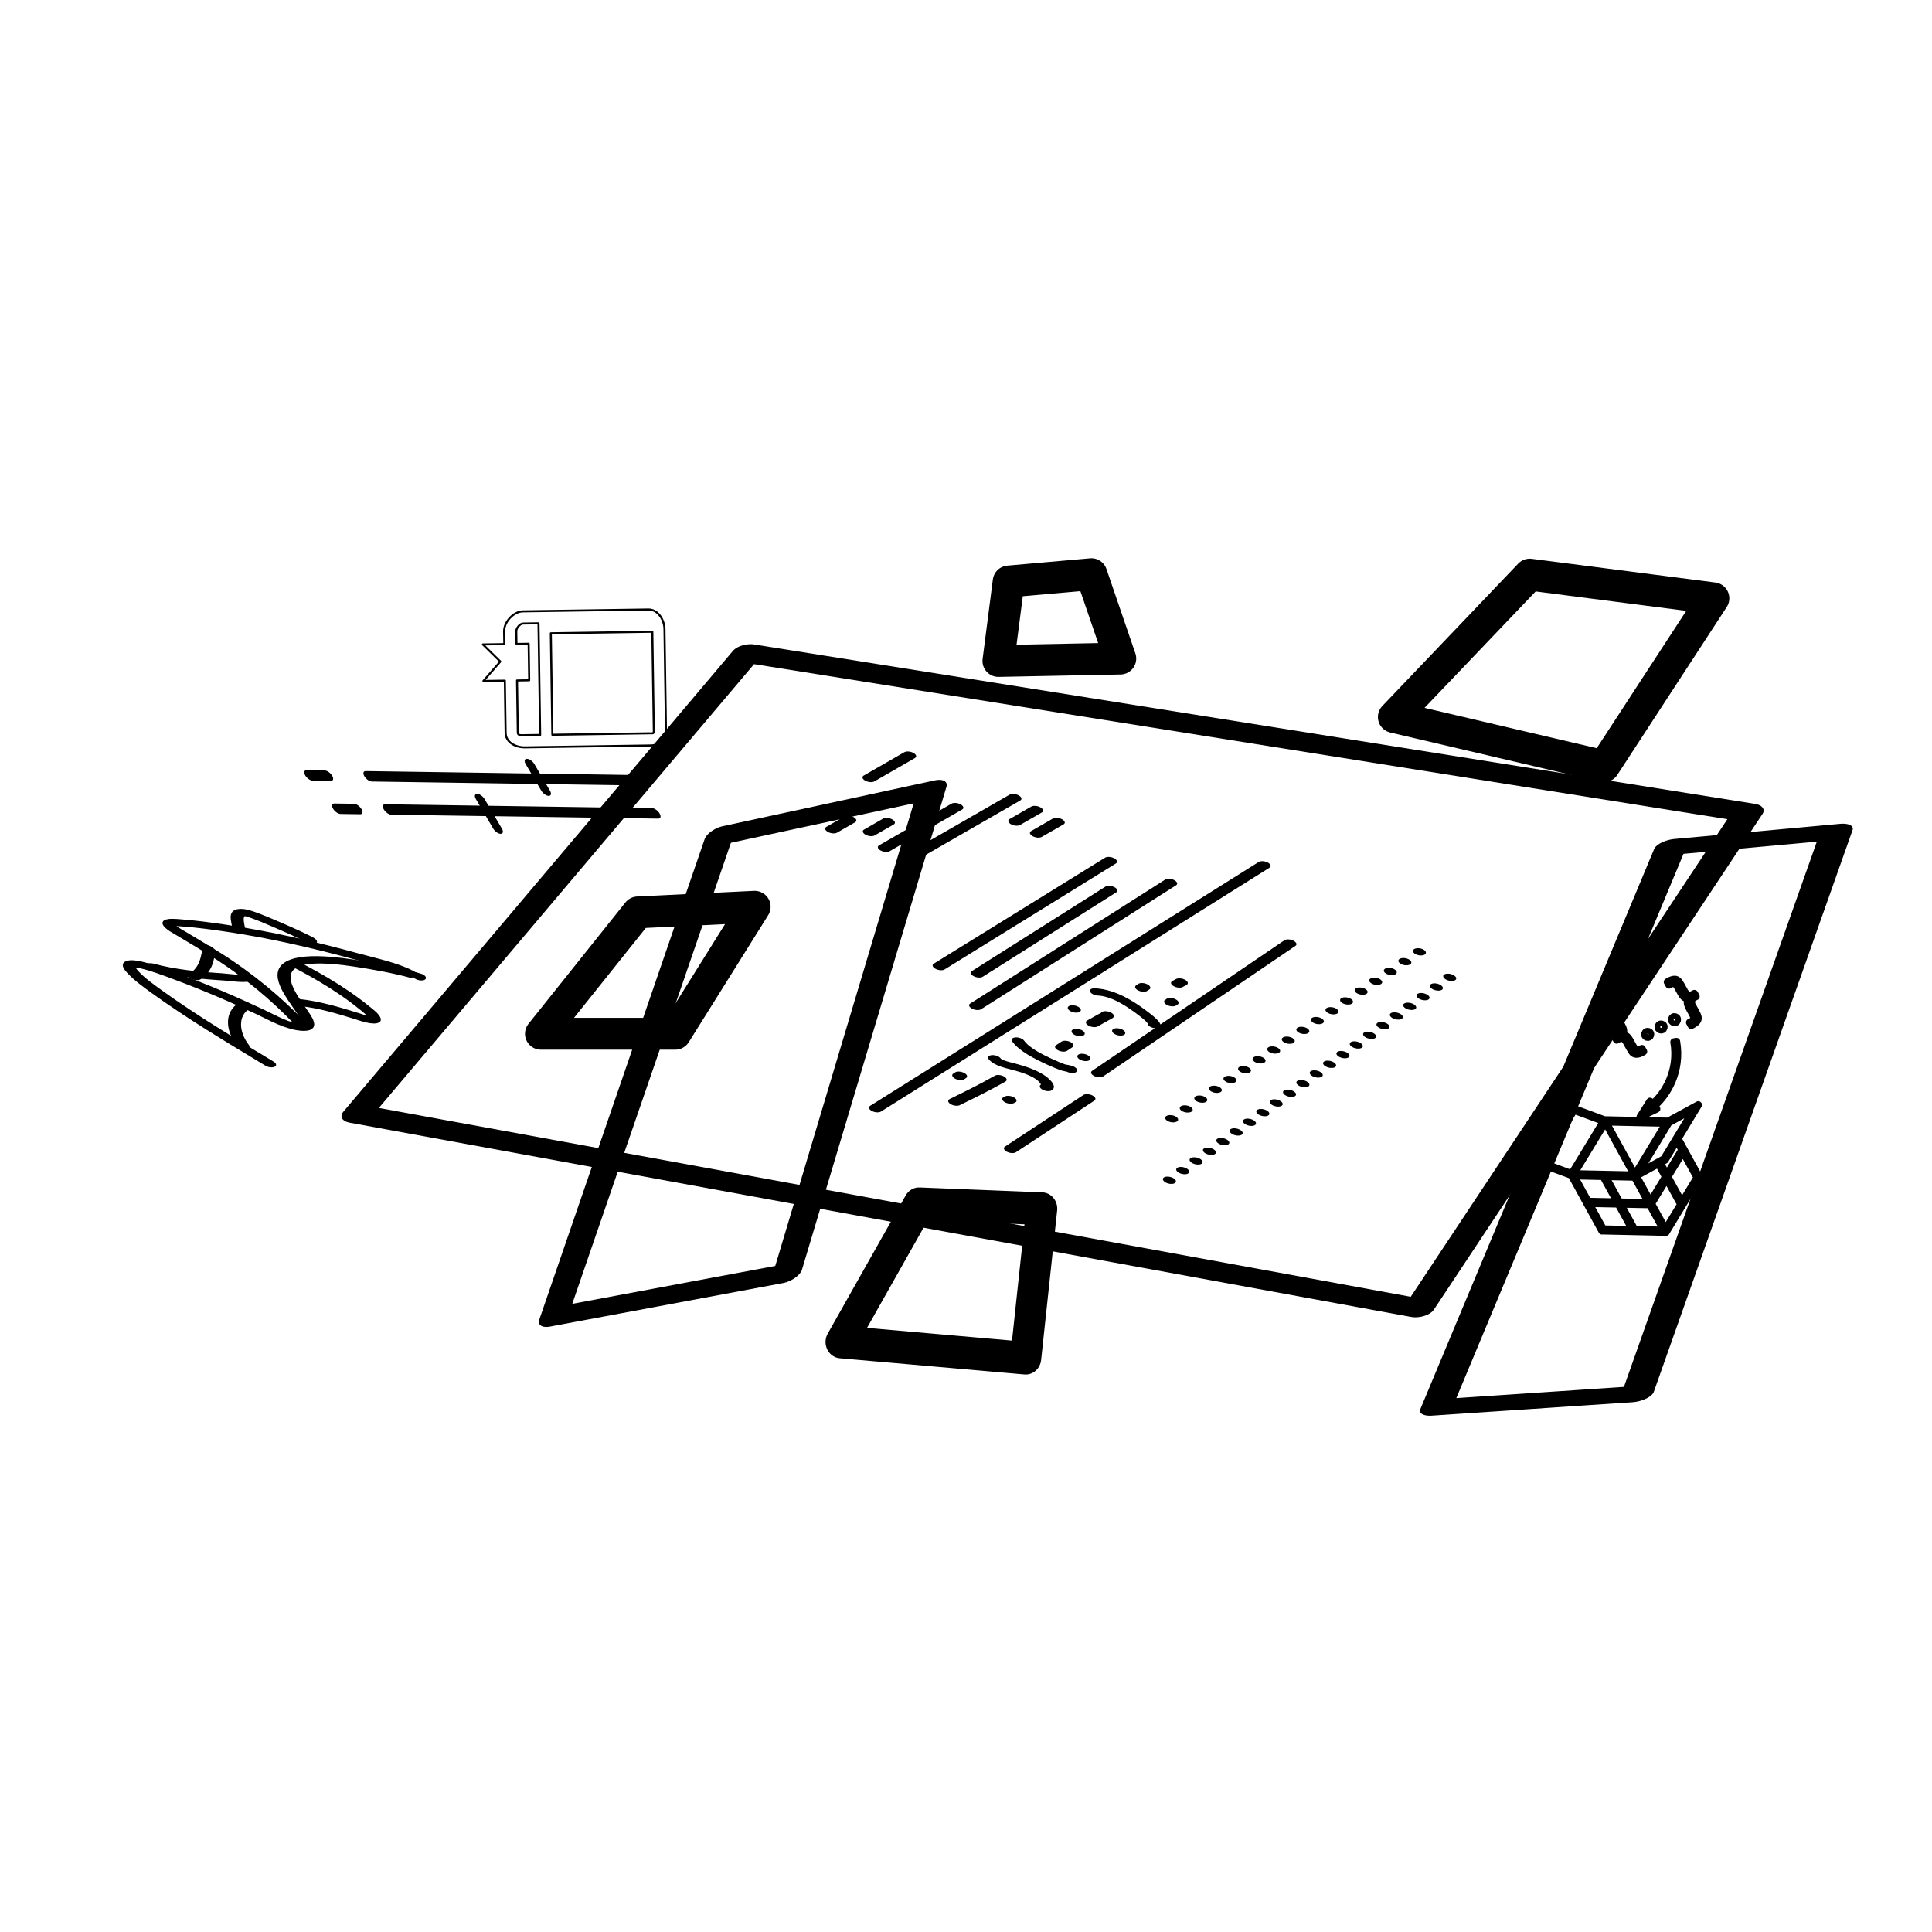 <?xml version="1.0"?>

<svg width="100" height="100" viewBox="0 0 352 169" version="1.1" style="fill-rule:evenodd;clip-rule:evenodd;stroke-linecap:round;stroke-linejoin:round;stroke-miterlimit:1.5;" xmlns="http://www.w3.org/2000/svg"> <g transform="matrix(1,0,0,1,-445,-503)"> <g id="Artboard2" transform="matrix(1,0,0,1,460.466,46.232)"> <rect x="-15.466" y="456.768" width="351.671" height="168.163" style="fill: none; fill-opacity: 0;"></rect> <g transform="matrix(1,0,0,1,-644.466,-524.232)"> <g transform="matrix(1,0,0,1,-80.487,292.31)"> <g transform="matrix(-0.421,0.498,-0.816,-0.13,2115.1,307.843)"> <path d="M1257.3,757.072L1080.57,774.864L1080.57,998.242L1249.19,998.242L1257.3,757.072Z" style="stroke: black; stroke-width: 6.36px; fill: none; fill-opacity: 0;"></path> </g> <g transform="matrix(-0.202,0.587,-0.88,0.19,1870,-69.741)"> <path d="M1250.06,868.866L1098.66,873.718L1098.66,917.616L1247.78,917.616L1250.06,868.866Z" style="stroke: black; stroke-width: 6.16px; fill: none; fill-opacity: 0;"></path> </g> <g transform="matrix(-0.314,0.645,-1.28,0.117,2403.8,-50.059)"> <path d="M1255.26,782.706L1094.52,793.841L1094.52,817.388L1150.9,815.339L1210.32,813.18L1253.81,811.599L1255.26,782.706Z" style="stroke: black; stroke-width: 4.64px; fill: none; fill-opacity: 0;"></path> </g> <g transform="matrix(1,0,-1.11022e-16,1,75.7,-17.44)"> <path d="M771.287,779.837L750.003,780.863L732.34,802.974L756.815,802.974L771.287,779.837Z" style="stroke: black; stroke-width: 5.8px; fill: none; fill-opacity: 0;"></path> </g> <g transform="matrix(1,0,-1.11022e-16,1,-72.517,-8.546)"> <path d="M980.851,710.347L965.773,711.68L963.907,726.161L986.117,725.722L980.851,710.347Z" style="stroke: black; stroke-width: 5.8px; fill: none; fill-opacity: 0;"></path> </g> <g transform="matrix(0.949,0,-1.11022e-16,1,66.463,-25.637)"> <path d="M877.581,843.038L854.021,842.148L839.049,867.331L874.504,870.283L877.581,843.038Z" style="stroke: black; stroke-width: 5.95px; fill: none; fill-opacity: 0;"></path> </g> <g transform="matrix(1,0,-1.11022e-16,1,211.117,-127.682)"> <path d="M810.542,833.881L777.076,829.561L752.317,855.505L790.602,864.478L810.542,833.881Z" style="stroke: black; stroke-width: 5.8px; fill: none; fill-opacity: 0;"></path> </g> </g> <g transform="matrix(1,0,0,1,-80.487,292.31)"> <g transform="matrix(-0.421,0.498,-0.816,-0.13,2115.1,307.843)"> <path d="M1257.3,757.072L1080.57,774.864L1080.57,998.242L1249.19,998.242L1257.3,757.072Z" style="stroke: black; stroke-width: 4.93px; fill: none; fill-opacity: 0;"></path> </g> <g transform="matrix(-0.202,0.587,-0.88,0.19,1870,-69.741)"> <path d="M1250.06,868.866L1098.66,873.718L1098.66,917.616L1247.78,917.616L1250.06,868.866Z" style="stroke: black; stroke-width: 2.49px; fill: none; fill-opacity: 0;"></path> </g> <g transform="matrix(-0.314,0.645,-1.28,0.117,2403.8,-50.059)"> <path d="M1255.26,782.706L1094.52,793.841L1094.52,817.388L1150.9,815.339L1210.32,813.18L1253.81,811.599L1255.26,782.706Z" style="stroke: black; stroke-width: 1.88px; fill: none; fill-opacity: 0;"></path> </g> <g transform="matrix(1,0,-1.11022e-16,1,75.7,-17.44)"> <path d="M771.287,779.837L750.003,780.863L732.34,802.974L756.815,802.974L771.287,779.837Z" style="stroke: black; stroke-width: 4.1px; fill: none; fill-opacity: 0;"></path> </g> <g transform="matrix(1,0,-1.11022e-16,1,-72.517,-8.546)"> <path d="M980.851,710.347L965.773,711.68L963.907,726.161L986.117,725.722L980.851,710.347Z" style="stroke: black; stroke-width: 2.55px; fill: none; fill-opacity: 0;"></path> </g> <g transform="matrix(0.949,0,-1.11022e-16,1,66.463,-25.637)"> <path d="M877.581,843.038L854.021,842.148L839.049,867.331L874.504,870.283L877.581,843.038Z" style="stroke: black; stroke-width: 2.62px; fill: none; fill-opacity: 0;"></path> </g> <g transform="matrix(1,0,-1.11022e-16,1,211.117,-127.682)"> <path d="M810.542,833.881L777.076,829.561L752.317,855.505L790.602,864.478L810.542,833.881Z" style="stroke: black; stroke-width: 2.55px; fill: none; fill-opacity: 0;"></path> </g> <g transform="matrix(-0.565,0.325,-0.789,-0.435,2227.69,765.507)"> <path d="M1193,818.463L1220.16,817.132" style="stroke: black; stroke-width: 2.45px; fill: none; fill-opacity: 0;"></path> <path d="M1116.98,826.473L1184.71,822.389" style="stroke: black; stroke-width: 2.45px; fill: none; fill-opacity: 0;"></path> <path d="M1098.66,845.553L1229.8,841.385" style="stroke: black; stroke-width: 2.45px; fill: none; fill-opacity: 0;"></path> <path d="M1118.45,852.966L1184.71,850.554" style="stroke: black; stroke-width: 2.45px; fill: none; fill-opacity: 0;"></path> <path d="M1129.91,858.572L1175.15,857.015" style="stroke: black; stroke-width: 2.45px; fill: none; fill-opacity: 0;"></path> <g transform="matrix(0.988,6.40672e-19,-5.55112e-17,1,13.605,-4.55503e-13)"> <path d="M1121.53,864.535L1179.62,863.017" style="stroke: black; stroke-width: 2.46px; fill: none; fill-opacity: 0;"></path> </g> <path d="M1118.74,878.719L1125.77,878.719" style="stroke: black; stroke-width: 2.45px; fill: none; fill-opacity: 0;"></path> <path d="M1118.74,883.721L1125.77,883.721" style="stroke: black; stroke-width: 2.45px; fill: none; fill-opacity: 0;"></path> <path d="M1118.74,888.722L1153.86,888.722" style="stroke: black; stroke-width: 2.45px; fill: none; fill-opacity: 0;"></path> <path d="M1130.48,893.723L1153.86,893.723" style="stroke: black; stroke-width: 2.45px; fill: none; fill-opacity: 0;"></path> <path d="M1145.58,898.725L1151.72,898.725" style="stroke: black; stroke-width: 2.45px; fill: none; fill-opacity: 0;"></path> <path d="M1151.03,903.726L1156.87,903.726" style="stroke: black; stroke-width: 2.45px; fill: none; fill-opacity: 0;"></path> <path d="M1123.2,909.837L1136.3,909.837" style="stroke: black; stroke-width: 2.45px; fill: none; fill-opacity: 0;"></path> <g transform="matrix(0.55,0.433,-0.826,1.169,1380.26,-686.371)"> <path d="M1098.66,973.946L1173.22,973.946" style="stroke: black; stroke-width: 2.45px; fill: none; fill-opacity: 0;"></path> <path d="M1098.66,981.725L1173.22,981.725" style="stroke: black; stroke-width: 2.45px; fill: none; fill-opacity: 0;"></path> <path d="M1145.58,969.803L1145.58,976.724" style="stroke: black; stroke-width: 2.45px; fill: none; fill-opacity: 0;"></path> <path d="M1125.77,978.947L1125.77,985.187" style="stroke: black; stroke-width: 2.45px; fill: none; fill-opacity: 0;"></path> <path d="M1181.92,973.946L1187.4,973.946" style="stroke: black; stroke-width: 2.45px; fill: none; fill-opacity: 0;"></path> <path d="M1184.66,981.725L1189.74,981.725" style="stroke: black; stroke-width: 2.45px; fill: none; fill-opacity: 0;"></path> </g> <g transform="matrix(1,-5.55112e-17,0,1,125.518,-5.7)"> <path d="M1138.5,927.897C1138.49,927.897 1138.82,928.689 1138.84,928.731C1139.08,929.266 1139.33,929.792 1139.6,930.313C1140.44,931.948 1141.39,933.508 1142.44,935.021C1145.19,938.994 1149.72,945.394 1155.1,945.509C1160.75,945.631 1164.3,938.829 1166.89,934.747C1167.6,933.625 1169.68,929.994 1171.49,931.43C1173.55,933.061 1173.42,936.992 1173.67,939.302C1174.31,945.193 1175.3,951.062 1176.84,956.789C1177.39,958.866 1177.94,961.084 1178.96,962.992C1179.29,963.597 1179.86,964.555 1180.67,964.494C1181.57,964.427 1182.11,963.25 1182.42,962.552C1183.37,960.411 1183.81,958.003 1184.23,955.712C1185.9,946.569 1186.46,937.042 1187.02,927.761" style="stroke: black; stroke-width: 2.45px; fill: none; fill-opacity: 0;"></path> <path d="M1139.02,929.798C1139.02,932.813 1141.31,936.648 1142.5,939.274C1145.95,946.818 1149.96,954.059 1155.07,960.61C1156.8,962.83 1158.57,965.019 1160.6,966.981C1161.04,967.411 1162.26,968.806 1162.99,968.193C1163.77,967.527 1163.68,965.775 1163.73,964.87C1163.88,962.097 1164.02,959.322 1164.26,956.555C1164.98,948.372 1167.4,940.09 1170.63,932.539" style="stroke: black; stroke-width: 2.45px; fill: none; fill-opacity: 0;"></path> <path d="M1166.09,948.159C1167.09,948.159 1168.89,950.447 1169.53,951.047C1172.69,954.006 1175.98,957.441 1177.81,961.437" style="stroke: black; stroke-width: 2.45px; fill: none; fill-opacity: 0;"></path> <path d="M1154.52,945.153C1154.52,945.37 1154.47,944.724 1154.45,944.509C1154.41,944.009 1154.41,943.508 1154.4,943.007C1154.38,941.508 1154.38,940.007 1154.46,938.509C1154.65,935.071 1155.11,931.636 1155.99,928.305C1156.28,927.21 1156.58,925.406 1157.56,924.664C1158.61,923.867 1159.42,926.657 1159.62,927.202C1160.88,930.52 1162.32,934.108 1164.78,936.746" style="stroke: black; stroke-width: 2.45px; fill: none; fill-opacity: 0;"></path> <path d="M1174.17,942.635C1178.94,942.635 1183.75,938.664 1186,934.636" style="stroke: black; stroke-width: 2.45px; fill: none; fill-opacity: 0;"></path> <path d="M1163.94,958.637C1163.94,958.087 1165.8,957.206 1166.16,956.997C1168.49,955.659 1171.1,954.527 1173.82,954.418" style="stroke: black; stroke-width: 2.45px; fill: none; fill-opacity: 0;"></path> <path d="M1145.34,948.159C1145.12,948.269 1145.32,949.55 1145.33,949.728C1145.44,951.461 1145.73,953.192 1146,954.906C1146.16,955.898 1146.33,956.89 1146.52,957.875C1146.66,958.552 1146.81,959.227 1147,959.892C1147.12,960.346 1147.25,960.815 1147.46,961.238C1148.76,963.821 1151.79,960.139 1153.09,959.229" style="stroke: black; stroke-width: 2.45px; fill: none; fill-opacity: 0;"></path> </g> <path d="M1145.34,831.307C1144.98,831.307 1146.08,831.326 1146.44,831.336" style="stroke: black; stroke-width: 2.45px; fill: none; fill-opacity: 0;"></path> <path d="M1152.34,828.368C1152.34,828.302 1152.83,828.325 1152.88,828.325" style="stroke: black; stroke-width: 2.45px; fill: none; fill-opacity: 0;"></path> <path d="M1152.52,834.764C1152.77,834.764 1153.02,834.745 1153.27,834.727" style="stroke: black; stroke-width: 2.45px; fill: none; fill-opacity: 0;"></path> <path d="M1161.76,825.775C1161.76,825.72 1161.42,826.08 1161.41,826.104C1161.22,826.409 1161.07,826.743 1160.94,827.079C1160.58,828.01 1160.36,829.003 1160.17,829.981C1159.6,832.887 1159.02,837.02 1161.5,839.28" style="stroke: black; stroke-width: 2.45px; fill: none; fill-opacity: 0;"></path> <path d="M1166.34,833.294C1166.51,833.132 1167.32,833.251 1167.52,833.251C1168.73,833.251 1169.95,833.271 1171.17,833.284" style="stroke: black; stroke-width: 2.45px; fill: none; fill-opacity: 0;"></path> <path d="M1169.46,828.455C1169.44,828.455 1169.43,828.455 1169.42,828.455" style="stroke: black; stroke-width: 2.45px; fill: none; fill-opacity: 0;"></path> <path d="M1169.89,838.394C1169.88,838.394 1169.87,838.394 1169.86,838.394" style="stroke: black; stroke-width: 2.45px; fill: none; fill-opacity: 0;"></path> <path d="M1176.02,833.122C1176.01,833.116 1176,833.116 1175.99,833.108" style="stroke: black; stroke-width: 2.45px; fill: none; fill-opacity: 0;"></path> <path d="M1181.21,831.998C1181.02,831.998 1181.6,831.967 1181.79,831.958C1182.21,831.94 1182.63,831.917 1183.05,831.896" style="stroke: black; stroke-width: 2.45px; fill: none; fill-opacity: 0;"></path> <path d="M1182.25,827.331C1182.24,827.331 1182.23,827.331 1182.21,827.331" style="stroke: black; stroke-width: 2.45px; fill: none; fill-opacity: 0;"></path> <path d="M1187.78,826.467C1187.35,826.467 1188.19,827.216 1188.32,827.62C1188.59,828.464 1188.74,829.351 1188.86,830.23C1189.22,833.012 1189.38,835.939 1187.92,838.44" style="stroke: black; stroke-width: 2.45px; fill: none; fill-opacity: 0;"></path> <path d="M1196.77,825.602C1195.57,825.602 1194.88,827.626 1194.79,828.524C1194.6,830.422 1195.17,832.064 1195.98,833.747C1196.53,834.879 1197.4,836.341 1196.7,837.581" style="stroke: black; stroke-width: 2.45px; fill: none; fill-opacity: 0;"></path> <path d="M1201.52,832.862C1206.14,832.862 1210.8,833.131 1215.41,833.4" style="stroke: black; stroke-width: 2.45px; fill: none; fill-opacity: 0;"></path> <path d="M1205.93,827.417C1206.05,827.417 1206.17,827.436 1206.3,827.445" style="stroke: black; stroke-width: 2.45px; fill: none; fill-opacity: 0;"></path> <path d="M1206.79,838.221C1207,838.221 1207.21,838.202 1207.42,838.191" style="stroke: black; stroke-width: 2.45px; fill: none; fill-opacity: 0;"></path> <g transform="matrix(1.078,0,0,1,-86.841,5.578)"> <path d="M1100.09,803.829L1181.98,798.754" style="stroke: black; stroke-width: 2.37px; stroke-dasharray: 0, 4.75, 0, 0; fill: none; fill-opacity: 0;"></path> </g> <g transform="matrix(1,0,0,1,-0.522,0.577)"> <path d="M1102.09,800.036L1207.44,791.239" style="stroke: black; stroke-width: 2.45px; stroke-dasharray: 0, 4.89, 0, 0; fill: none; fill-opacity: 0;"></path> </g> </g> </g> <g transform="matrix(0.002,0.134,-0.134,0.002,721.418,982.789)"> <g transform="matrix(2.76,0,0,2.76,92.541,-226.524)"> <path d="M75.23,5.5L25.23,5.5C20.583,5.5 15.5,8.654 15.5,13.301L15.5,75.086C15.5,79.732 20.583,84.5 25.23,84.5L31.5,84.5L31.5,95.053L40.053,86.598L49.5,95.053L49.5,84.5L75.23,84.5C79.876,84.5 82.5,79.732 82.5,75.086L82.5,13.301C82.5,8.654 79.877,5.5 75.23,5.5ZM76.5,13.301L76.5,61.5L26.5,61.5L26.5,11.5L75.23,11.5C76.78,11.5 76.5,11.752 76.5,13.301ZM75.23,78.5L49.5,78.5L49.5,72.5L31.5,72.5L31.5,78.5L25.23,78.5C23.681,78.5 21.5,76.635 21.5,75.086L21.5,67.5L76.5,67.5L76.5,75.086C76.5,76.635 76.78,78.5 75.23,78.5Z" style="fill-rule: nonzero; stroke: black; stroke-width: 1px; stroke-miterlimit: 10; fill: none; fill-opacity: 0;"></path> </g> <g transform="matrix(2.76,0,0,2.76,92.541,-226.524)"> <path d="M37,17.5C37,17.225 36.775,17 36.5,17L32.5,17C32.225,17 32,17.225 32,17.5L32,21.5C32,21.775 32.225,22 32.5,22L36.5,22C36.775,22 37,21.775 37,21.5L37,17.5Z" style="fill-rule: nonzero; fill: none; fill-opacity: 0;"></path> </g> <g transform="matrix(2.76,0,0,2.76,92.541,-226.524)"> <path d="M37,28.5C37,28.225 36.775,28 36.5,28L32.5,28C32.225,28 32,28.225 32,28.5L32,32.5C32,32.775 32.225,33 32.5,33L36.5,33C36.775,33 37,32.775 37,32.5L37,28.5Z" style="fill-rule: nonzero; fill: none; fill-opacity: 0;"></path> </g> <g transform="matrix(2.76,0,0,2.76,92.541,-226.524)"> <path d="M37,39.5C37,39.225 36.775,39 36.5,39L32.5,39C32.225,39 32,39.225 32,39.5L32,43.5C32,43.775 32.225,44 32.5,44L36.5,44C36.775,44 37,43.775 37,43.5L37,39.5Z" style="fill-rule: nonzero; fill: none; fill-opacity: 0;"></path> </g> <g transform="matrix(2.76,0,0,2.76,92.541,-226.524)"> <path d="M37,50.5C37,50.225 36.775,50 36.5,50L32.5,50C32.225,50 32,50.225 32,50.5L32,54.5C32,54.775 32.225,55 32.5,55L36.5,55C36.775,55 37,54.775 37,54.5L37,50.5Z" style="fill-rule: nonzero; fill: none; fill-opacity: 0;"></path> </g> </g> <g transform="matrix(0.022,0.24,-0.24,0.022,891.982,1094.53)"> <path d="M78.9,24.3L60.4,5.5L18.9,5.5L18.9,94.5L78.9,94.5L78.9,87.7L89.9,87.7L89.9,52.6L78.9,52.6L78.9,24.3ZM58.4,7.7L76.9,26.3L58.4,26.3L58.4,7.7ZM86.9,55.6L86.9,84.7L30.4,84.7L30.4,55.6L86.9,55.6Z" style="fill-rule: nonzero; fill: none; fill-opacity: 0;"></path> <path d="M40.7,76.5C41.3,77.1 42.1,77.5 42.9,77.8C43.7,78.1 44.6,78.2 45.5,78.2C46.2,78.2 46.9,78.1 47.6,77.9C48.3,77.7 48.9,77.5 49.3,77.1L49.3,73L47,73L47,75.5C46.6,75.6 46.1,75.6 45.7,75.6C45.1,75.6 44.5,75.5 44,75.2C43.5,75 43.1,74.6 42.7,74.2C42.3,73.8 42.1,73.2 41.9,72.6C41.7,72 41.6,71.3 41.6,70.5C41.6,69.6 41.7,68.9 41.9,68.2C42.1,67.6 42.4,67 42.7,66.6C43,66.2 43.5,65.9 43.9,65.7C44.4,65.5 44.9,65.4 45.4,65.4C45.9,65.4 46.3,65.4 46.7,65.5L46.7,68L49,68L49,63.6C48.6,63.4 48.1,63.3 47.6,63.1C47,63 46.3,62.9 45.5,62.9C44.7,62.9 43.9,63 43.1,63.3C42.3,63.6 41.5,64 40.9,64.6C40.2,65.2 39.7,66 39.3,67C38.9,68 38.7,69.2 38.7,70.6C38.7,72 38.9,73.2 39.3,74.1C39.6,75.1 40.1,75.9 40.7,76.5Z" style="fill-rule: nonzero; fill: none; fill-opacity: 0;"></path> <path d="M55.6,77.8C56,77.9 56.4,78 56.9,78.1C57.4,78.2 57.8,78.2 58.4,78.2C59.2,78.2 59.9,78.1 60.6,77.9C61.3,77.7 61.9,77.4 62.4,77C62.9,76.6 63.3,76.1 63.6,75.6C63.9,75 64,74.4 64,73.6C64,72.8 63.8,72.2 63.5,71.6C63.2,71 62.7,70.7 62.2,70.3C61.7,69.9 61.1,69.7 60.5,69.4C59.9,69.2 59.3,68.9 58.8,68.7C58.3,68.5 57.8,68.2 57.5,67.9C57.2,67.6 57,67.2 57,66.8C57,66.4 57.2,66 57.6,65.7C58,65.4 58.5,65.3 59.2,65.3C59.6,65.3 59.9,65.3 60.3,65.4C60.7,65.4 61,65.5 61.3,65.6L61.4,65.6L61.4,67.9L63.7,67.9L63.7,63.6C63.2,63.3 62.6,63.1 61.7,63C60.9,62.8 60,62.8 59.2,62.8C58.4,62.8 57.8,62.9 57.1,63.1C56.5,63.3 56,63.6 55.5,64C55.1,64.4 54.7,64.8 54.5,65.4C54.3,65.9 54.1,66.5 54.1,67.1C54.1,67.9 54.3,68.6 54.6,69.1C54.9,69.6 55.4,70 55.9,70.4C56.4,70.8 57,71 57.6,71.3C58.2,71.5 58.8,71.7 59.3,72C59.8,72.3 60.3,72.5 60.6,72.8C61,73.1 61.1,73.5 61.1,74C61.1,74.5 60.9,75 60.4,75.3C60,75.6 59.4,75.8 58.6,75.8C58.2,75.8 57.8,75.8 57.4,75.7C57,75.6 56.7,75.5 56.3,75.4L56.2,75.4L56.2,73.3L53.9,73.3L53.9,77C54.1,77.1 54.3,77.2 54.6,77.4C54.9,77.5 55.2,77.7 55.6,77.8Z" style="fill-rule: nonzero; fill: none; fill-opacity: 0;"></path> <path d="M75.2,77.9L79.6,63.2L76.6,63.2L73.7,74L73.6,74L70.6,63.2L67.4,63.2L71.9,77.9L75.2,77.9Z" style="fill-rule: nonzero; fill: none; fill-opacity: 0;"></path> </g> <g transform="matrix(0.388,-0.213,0.213,0.388,897.881,1085.06)"> <path d="M64.452,5C63.735,5 63.173,5.043 62.742,5.129C62.312,5.215 61.947,5.348 61.646,5.548C61.251,5.799 60.968,6.165 60.807,6.613C60.645,7.061 60.581,7.838 60.581,8.935L60.581,11.548C60.581,12.646 60.363,13.43 59.968,13.871C59.574,14.312 58.897,14.516 57.936,14.516C57.886,14.516 57.818,14.523 57.71,14.516C57.602,14.509 57.509,14.516 57.452,14.516L57.452,15.871C57.509,15.871 57.602,15.878 57.71,15.871C57.818,15.864 57.886,15.839 57.936,15.839C58.897,15.839 59.574,16.079 59.968,16.516C60.363,16.954 60.581,17.716 60.581,18.806L60.581,21.419C60.581,22.488 60.645,23.251 60.807,23.71C60.968,24.169 61.251,24.516 61.646,24.774C61.947,24.975 62.308,25.14 62.742,25.226C63.176,25.312 63.742,25.355 64.452,25.355L64.839,25.355L64.839,24L64.42,24C63.516,24 62.893,23.817 62.581,23.484C62.269,23.15 62.129,22.456 62.129,21.387L62.129,18.806C62.129,17.616 61.958,16.757 61.646,16.258C61.334,15.76 60.797,15.409 60,15.194C60.797,14.971 61.334,14.595 61.646,14.097C61.958,13.598 62.129,12.771 62.129,11.581L62.129,8.968C62.129,7.892 62.273,7.176 62.581,6.839C62.889,6.502 63.487,6.355 64.355,6.355C64.405,6.355 64.473,6.348 64.581,6.355C64.689,6.362 64.782,6.355 64.839,6.355L64.839,5L64.452,5L64.452,5ZM87.258,5L87.258,6.355L87.677,6.355C88.574,6.355 89.168,6.53 89.484,6.871C89.799,7.212 89.968,7.899 89.968,8.968L89.968,11.581C89.968,12.771 90.14,13.598 90.452,14.097C90.764,14.595 91.301,14.971 92.097,15.194C91.301,15.409 90.764,15.76 90.452,16.258C90.14,16.757 89.968,17.616 89.968,18.806L89.968,21.387C89.968,22.47 89.828,23.175 89.516,23.516C89.204,23.857 88.603,24.032 87.742,24.032C87.692,24.032 87.624,24.007 87.516,24C87.409,23.993 87.315,24 87.258,24L87.258,25.355L87.71,25.355C88.441,25.355 89,25.308 89.419,25.226C89.839,25.143 90.204,24.993 90.484,24.806C90.871,24.548 91.133,24.197 91.29,23.742C91.448,23.286 91.548,22.517 91.548,21.419L91.548,18.806C91.548,17.716 91.731,16.961 92.129,16.516C92.527,16.071 93.225,15.839 94.194,15.839C94.244,15.839 94.312,15.864 94.419,15.871C94.527,15.878 94.62,15.871 94.677,15.871L94.677,14.516C94.62,14.516 94.527,14.509 94.419,14.516C94.312,14.523 94.244,14.516 94.194,14.516C93.225,14.516 92.527,14.283 92.129,13.839C91.731,13.394 91.548,12.639 91.548,11.548L91.548,8.935C91.547,7.845 91.447,7.064 91.289,6.612C91.132,6.16 90.87,5.799 90.483,5.548C90.182,5.354 89.791,5.218 89.354,5.128C88.916,5.039 88.361,4.999 87.644,4.999L87.257,4.999L87.258,5ZM69.742,18.806C69.419,18.806 69.165,18.931 68.936,19.161C68.706,19.39 68.581,19.677 68.581,20C68.581,20.308 68.699,20.569 68.936,20.806C69.172,21.043 69.434,21.161 69.742,21.161C70.065,21.161 70.348,21.039 70.581,20.806C70.814,20.573 70.935,20.316 70.935,20C70.935,19.67 70.809,19.387 70.58,19.161C70.35,18.935 70.071,18.806 69.741,18.806L69.742,18.806ZM76.032,18.806C75.71,18.806 75.455,18.931 75.226,19.161C74.996,19.39 74.871,19.677 74.871,20C74.871,20.308 74.989,20.569 75.226,20.806C75.463,21.043 75.724,21.161 76.032,21.161C76.355,21.161 76.638,21.039 76.871,20.806C77.104,20.573 77.226,20.315 77.226,20C77.226,19.67 77.101,19.387 76.871,19.161C76.641,18.935 76.362,18.806 76.032,18.806ZM82.323,18.806C82,18.806 81.713,18.931 81.484,19.161C81.254,19.39 81.161,19.677 81.161,20C81.161,20.308 81.279,20.569 81.516,20.806C81.753,21.043 82.014,21.161 82.323,21.161C82.645,21.161 82.928,21.039 83.161,20.806C83.394,20.573 83.516,20.315 83.516,20C83.516,19.67 83.391,19.387 83.161,19.161C82.932,18.935 82.653,18.806 82.323,18.806ZM77.742,27.935C73.836,39.236 64.357,44.693 57.614,46.129L57.582,46.129L56.162,46.452L57.324,44.613C55.114,45.824 52.904,47.066 50.743,48.258C53.24,48.395 54.901,48.474 58.227,48.645L56.388,47.484L57.808,47.161C57.817,47.159 57.831,47.163 57.84,47.161C64.908,45.647 74.675,39.966 78.711,28.29L77.743,27.935L77.742,27.935ZM28.258,31.999L28.064,32.096L5.58,45.064L5.322,45.226L5.516,45.484L14.355,55.678L14.355,81.839L14.548,81.904L37.001,94.87L37.162,94.999L37.356,94.87L59.808,81.902L60.001,81.837L60.001,81.612L60.001,63.677L59.84,63.677L73.163,55.967L74.034,55.451L73.002,55.451L59.808,55.418L59.808,55.354L37.356,42.386L37.162,42.289L28.388,32.16L28.259,31.999L28.258,31.999ZM28.129,32.709L36.71,42.58L14.71,55.257L6.161,45.386L28.129,32.709L28.129,32.709ZM37.097,43.193L37.097,68.161L15.453,55.676L37.098,43.193L37.097,43.193ZM37.258,43.193L58.903,55.677L37.258,68.161L37.258,43.193ZM59.806,55.967L72,55.999L50.935,68.193L38.709,68.193L59.806,55.999L59.806,55.967ZM15.096,56.322L25.58,62.387L25.58,74.484L15.096,68.451L15.096,56.322L15.096,56.322ZM26.322,62.806L36.548,68.709L36.516,68.741L36.612,68.741L36.806,68.87L36.806,80.967L26.322,74.935L26.322,62.806L26.322,62.806ZM59.257,63.999L59.257,68.451L48.773,74.483L48.773,68.741L51.096,68.741L51.16,68.709L59.257,63.999L59.257,63.999ZM37.741,68.741L48.031,68.741L48.031,74.935L37.547,80.967L37.547,68.87L37.741,68.741L37.741,68.741ZM15.096,69.29L25.58,75.322L25.58,87.483L15.096,81.419L15.096,69.29L15.096,69.29ZM59.257,69.29L59.257,81.419L48.773,87.483L48.773,75.322L59.257,69.29L59.257,69.29ZM26.322,75.774L36.806,81.806L36.806,93.935L26.322,87.903L26.322,75.774ZM48.032,75.774L48.032,87.903L37.548,93.935L37.548,81.806L48.032,75.774Z" style="fill-rule: nonzero; stroke: black; stroke-width: 3.05px; stroke-linecap: butt; stroke-miterlimit: 1.414; fill: none; fill-opacity: 0;"></path> </g> <g transform="matrix(0.242,0.433,-0.433,0.242,868.098,979.167)"> <path d="M32,17C17.64,17 6,13.19 6,8.5C6,3.81 17.64,0 32,0C46.36,0 58,3.81 58,8.5C58,13.19 46.36,17 32,17ZM6,27C6,28.79 14.85,33 32,33C49.15,33 58,28.79 58,27L58,15.26C52.53,19.18 42.24,21 32,21C21.76,21 11.47,19.18 6,15.26L6,27ZM6,43C6,44.79 14.85,49 32,49C49.15,49 58,44.79 58,43L58,32.34C52.45,35.51 42,37 32,37C22,37 11.55,35.51 6,32.34L6,43ZM6,55.78C6,66.78 58,66.78 58,55.78L58,48.34C52.45,51.51 42,53 32,53C22,53 11.55,51.51 6,48.34L6,55.78Z" style="fill-rule: nonzero; fill: none; fill-opacity: 0;"></path> </g> <g transform="matrix(0.357,-0.522,0.522,0.357,-13.996,1120.98)"> <g transform="matrix(0.273,0,0,0.273,955.845,1093.23)"> <circle cx="43" cy="53" r="2" style="fill: none; fill-opacity: 0;"></circle> </g> <g transform="matrix(0.273,0,0,0.273,955.845,1093.23)"> <circle cx="51" cy="53" r="2" style="fill: none; fill-opacity: 0;"></circle> </g> <g transform="matrix(0.273,0,0,0.273,955.845,1093.23)"> <circle cx="43" cy="73" r="2" style="fill: none; fill-opacity: 0;"></circle> </g> <g transform="matrix(0.273,0,0,0.273,955.845,1093.23)"> <circle cx="51" cy="73" r="2" style="fill: none; fill-opacity: 0;"></circle> </g> <g transform="matrix(0.273,0,0,0.273,955.845,1093.23)"> <circle cx="43" cy="93" r="2" style="fill: none; fill-opacity: 0;"></circle> </g> <g transform="matrix(0.273,0,0,0.273,955.845,1093.23)"> <circle cx="51" cy="93" r="2" style="fill: none; fill-opacity: 0;"></circle> </g> <g transform="matrix(0.273,0,0,0.273,955.845,1093.23)"> <circle cx="43" cy="113" r="2" style="fill: none; fill-opacity: 0;"></circle> </g> <g transform="matrix(0.273,0,0,0.273,955.845,1093.23)"> <circle cx="51" cy="113" r="2" style="fill: none; fill-opacity: 0;"></circle> </g> <g transform="matrix(0.273,0,0,0.273,955.845,1093.23)"> <path d="M62,55.381L62,50.619C62,46.411 58.767,43 54.777,43L7.224,43C3.233,43 0,46.411 0,50.619L0,55.381C0,59.589 3.233,63 7.224,63L54.778,63C58.767,63 62,59.589 62,55.381ZM4,55.381L4,50.619C4,48.623 5.446,47 7.224,47L54.778,47C56.555,47 58,48.623 58,50.619L58,55.381C58,57.377 56.555,59 54.777,59L7.224,59C5.446,59 4,57.377 4,55.381Z" style="fill-rule: nonzero; fill: none; fill-opacity: 0;"></path> </g> <g transform="matrix(0.273,0,0,0.273,955.845,1093.23)"> <path d="M0,114.436C0,119.158 4.363,123 9.728,123L52.274,123C57.637,123 62.001,119.158 62.001,114.436L62.001,109C62.001,107.896 61.105,107 60.001,107C58.897,107 58.001,107.896 58.001,109L58.001,114.436C58.001,116.953 55.432,119 52.274,119L9.728,119C6.569,119 4,116.952 4,114.436L4,109C4,107.896 3.104,107 2,107C0.896,107 0,107.896 0,109L0,114.436Z" style="fill-rule: nonzero; fill: none; fill-opacity: 0;"></path> </g> <g transform="matrix(0.273,0,0,0.273,955.845,1093.23)"> <path d="M0,94.436C0,99.158 4.363,103 9.728,103L52.274,103C57.637,103 62,99.158 62,94.436L62,89C62,87.896 61.104,87 60,87C58.896,87 58,87.896 58,89L58,94.436C58,96.952 55.431,99 52.273,99L9.728,99C6.569,99 4,96.952 4,94.436L4,89C4,87.896 3.104,87 2,87C0.896,87 0,87.896 0,89L0,94.436Z" style="fill-rule: nonzero; fill: none; fill-opacity: 0;"></path> </g> <g transform="matrix(0.273,0,0,0.273,955.845,1093.23)"> <path d="M0,74.436C0,79.158 4.363,83 9.728,83L52.274,83C57.637,83 62,79.158 62,74.436L62,69C62,67.896 61.104,67 60,67C58.896,67 58,67.896 58,69L58,74.436C58,76.952 55.431,79 52.273,79L9.728,79C6.569,79 4,76.952 4,74.436L4,69C4,67.896 3.104,67 2,67C0.896,67 0,67.896 0,69L0,74.436Z" style="fill-rule: nonzero; fill: none; fill-opacity: 0;"></path> </g> <g transform="matrix(0.273,0,0,0.273,955.845,1093.23)"> <circle cx="109" cy="53" r="2" style="fill: none; fill-opacity: 0;"></circle> </g> <g transform="matrix(0.273,0,0,0.273,955.845,1093.23)"> <circle cx="117" cy="53" r="2" style="fill: none; fill-opacity: 0;"></circle> </g> <g transform="matrix(0.273,0,0,0.273,955.845,1093.23)"> <circle cx="109" cy="73" r="2" style="fill: none; fill-opacity: 0;"></circle> </g> <g transform="matrix(0.273,0,0,0.273,955.845,1093.23)"> <circle cx="117" cy="73" r="2" style="fill: none; fill-opacity: 0;"></circle> </g> <g transform="matrix(0.273,0,0,0.273,955.845,1093.23)"> <circle cx="109" cy="93" r="2" style="fill: none; fill-opacity: 0;"></circle> </g> <g transform="matrix(0.273,0,0,0.273,955.845,1093.23)"> <circle cx="117" cy="93" r="2" style="fill: none; fill-opacity: 0;"></circle> </g> <g transform="matrix(0.273,0,0,0.273,955.845,1093.23)"> <circle cx="109" cy="113" r="2" style="fill: none; fill-opacity: 0;"></circle> </g> <g transform="matrix(0.273,0,0,0.273,955.845,1093.23)"> <circle cx="117" cy="113" r="2" style="fill: none; fill-opacity: 0;"></circle> </g> <g transform="matrix(0.273,0,0,0.273,955.845,1093.23)"> <path d="M120.777,43L73.224,43C69.233,43 66,46.411 66,50.619L66,55.381C66,59.589 69.233,63 73.224,63L120.778,63C124.767,63 128.001,59.589 128.001,55.381L128.001,50.619C128,46.411 124.767,43 120.777,43ZM124,55.381C124,57.377 122.555,59 120.777,59L73.224,59C71.446,59 70,57.377 70,55.381L70,50.619C70,48.623 71.446,47 73.224,47L120.778,47C122.555,47 124.001,48.623 124.001,50.619L124.001,55.381L124,55.381Z" style="fill-rule: nonzero; fill: none; fill-opacity: 0;"></path> </g> <g transform="matrix(0.273,0,0,0.273,955.845,1093.23)"> <path d="M126,107C124.896,107 124,107.896 124,109L124,114.436C124,116.953 121.431,119 118.273,119L75.728,119C72.57,119 70,116.952 70,114.436L70,109C70,107.896 69.104,107 68,107C66.896,107 66,107.896 66,109L66,114.436C66,119.159 70.363,123 75.728,123L118.274,123C123.637,123 128.001,119.158 128.001,114.436L128.001,109C128,107.896 127.104,107 126,107Z" style="fill-rule: nonzero; fill: none; fill-opacity: 0;"></path> </g> <g transform="matrix(0.273,0,0,0.273,955.845,1093.23)"> <path d="M126,87C124.896,87 124,87.896 124,89L124,94.436C124,96.953 121.431,99 118.273,99L75.728,99C72.569,99 70,96.952 70,94.436L70,89C70,87.896 69.104,87 68,87C66.896,87 66,87.896 66,89L66,94.436C66,99.159 70.363,103 75.728,103L118.274,103C123.637,103 128.001,99.158 128.001,94.436L128.001,89C128,87.896 127.104,87 126,87Z" style="fill-rule: nonzero; fill: none; fill-opacity: 0;"></path> </g> <g transform="matrix(0.273,0,0,0.273,955.845,1093.23)"> <path d="M126,67C124.896,67 124,67.896 124,69L124,74.436C124,76.953 121.431,79 118.273,79L75.728,79C72.569,79 70,76.952 70,74.436L70,69C70,67.896 69.104,67 68,67C66.896,67 66,67.896 66,69L66,74.436C66,79.158 70.363,83 75.728,83L118.274,83C123.637,83 128.001,79.158 128.001,74.436L128.001,69C128,67.896 127.104,67 126,67Z" style="fill-rule: nonzero; fill: none; fill-opacity: 0;"></path> </g> <g transform="matrix(0.273,0,0,0.273,955.845,1093.23)"> <path d="M108.227,32.925C108.584,33.61 109.281,34 110.002,34C110.314,34 110.63,33.928 110.925,33.773C111.904,33.262 112.284,32.053 111.774,31.075L111.477,30.514C102.694,14.16 85.207,4 65.839,4C46.839,4 29.64,13.794 20.704,29.619L18.999,29.062C18.87,29.019 18.75,29 18.642,29C18.185,29 17.919,29.349 18.022,29.896L18.914,37.346C18.992,37.771 19.232,38 19.532,38C19.715,38 19.918,37.916 20.122,37.741L25.652,32.393C26.193,31.93 26.092,31.379 25.423,31.161L24.609,30.895C32.944,16.74 48.57,8 65.839,8C83.732,8 99.869,17.353 107.952,32.405L108.227,32.925Z" style="fill-rule: nonzero; fill: none; fill-opacity: 0;"></path> </g> <g transform="matrix(0.273,0,0,0.273,955.845,1093.23)"> <path d="M96.348,32.394L101.878,37.742C102.082,37.917 102.285,38.001 102.468,38.001C102.768,38.001 103.008,37.772 103.087,37.348L103.979,29.898C104.082,29.35 103.816,29 103.359,29.002C103.251,29.002 103.13,29.021 103.002,29.063L101.66,29.5C93.572,18.519 80.358,12 65.937,12C51.017,12 37.339,18.984 29.349,30.683C28.726,31.595 28.96,32.839 29.872,33.462C30.783,34.086 32.029,33.852 32.651,32.939C39.896,22.332 52.339,16 65.937,16C78.612,16 90.248,21.493 97.64,30.813L96.576,31.161C95.908,31.38 95.807,31.931 96.348,32.394Z" style="fill-rule: nonzero; fill: none; fill-opacity: 0;"></path> </g> </g> </g> </g> </g>
</svg>